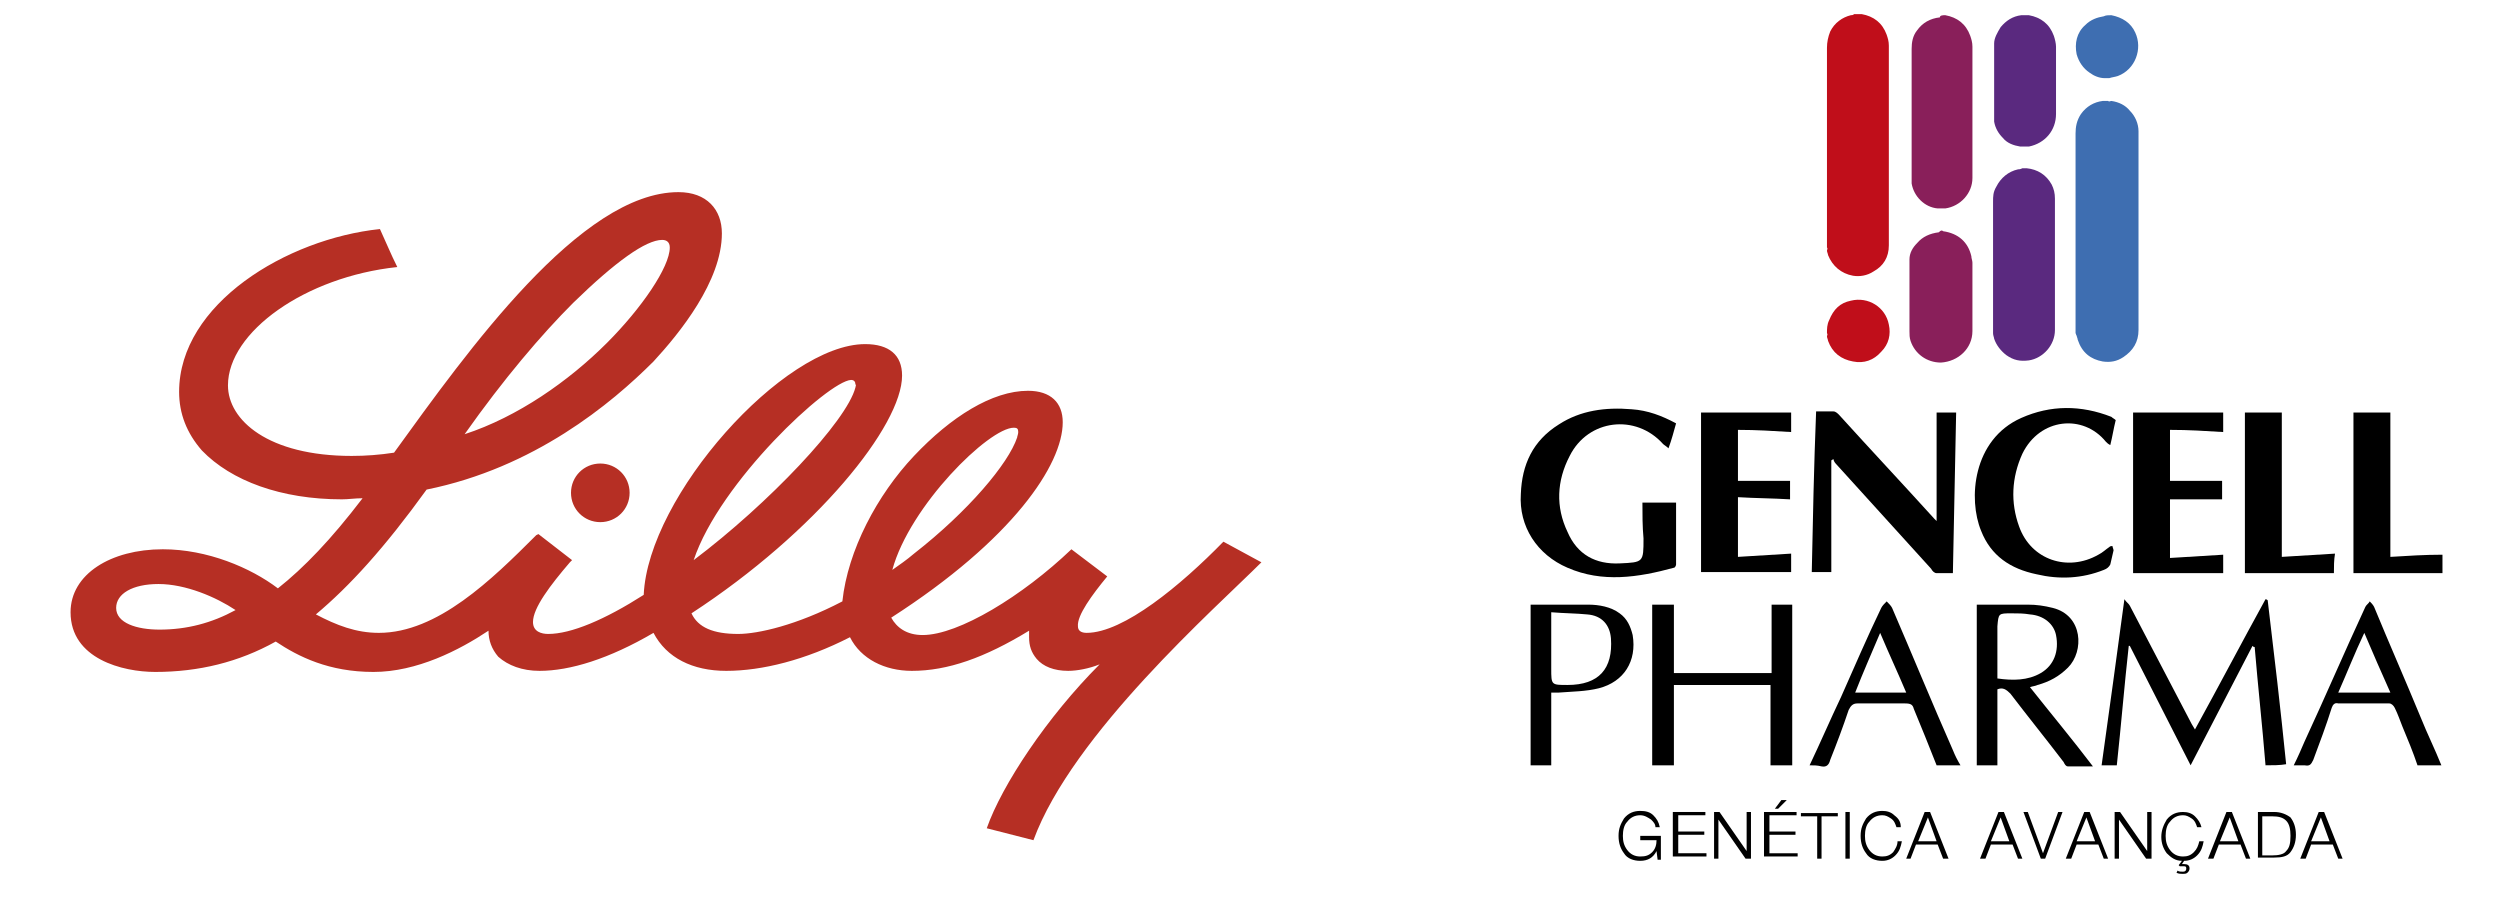 <?xml version="1.0" encoding="utf-8"?>
<!-- Generator: Adobe Illustrator 25.4.1, SVG Export Plug-In . SVG Version: 6.00 Build 0)  -->
<svg version="1.1" id="Isolation_Mode" xmlns="http://www.w3.org/2000/svg" xmlns:xlink="http://www.w3.org/1999/xlink" x="0px"
	 y="0px" viewBox="0 0 230.3 85.1" style="enable-background:new 0 0 230.3 85.1;" xml:space="preserve">
<style type="text/css">
	.st0{fill:#B62F24;}
	.st1{fill:#3E6EB1;}
	.st2{fill:#C00E1A;}
	.st3{fill:#891F5A;}
	.st4{fill:#5A297F;}
</style>
<path class="st0" d="M82.2,52.5c0.7-0.5,1.3-0.9,2-1.5c5-3.9,8.7-8.3,9.5-10.7c0-0.1,0.1-0.3,0.1-0.5c0-0.3-0.1-0.4-0.4-0.4
	C91.1,39.4,83.8,46.6,82.2,52.5L82.2,52.5L82.2,52.5 M63.9,51.6c6.9-5.2,14.1-12.8,14.9-15.9c0-0.1,0.1-0.2,0-0.3
	c0-0.2-0.1-0.4-0.4-0.4C76.3,35.1,66.3,44.4,63.9,51.6 M21.7,56.2c-1.8-1.2-4.6-2.4-7.1-2.4c-2.4,0-3.9,0.9-3.9,2.2c0,1.4,1.9,2,4,2
	C17.2,58,19.5,57.4,21.7,56.2 M42.8,40c4.9-1.6,9.6-4.9,13.1-8.4c3.2-3.2,5.8-7,5.8-8.8c0-0.5-0.3-0.7-0.7-0.7c-1.5,0-4.3,2-8.2,5.8
	C49.9,30.8,46.4,34.9,42.8,40 M116.2,51.8c-4.2,4.2-17.4,15.8-21,25.6l-4.3-1.1c1.4-4,5.6-10.3,10.4-15.1c-1,0.4-2.1,0.6-2.9,0.6
	c-1.3,0-2.3-0.4-2.9-1.1c-0.5-0.6-0.7-1.2-0.7-2c0-0.2,0-0.4,0-0.6c-4.1,2.5-7.5,3.7-10.8,3.7c-2.5,0-4.7-1.1-5.7-3.1
	c-4.1,2.1-8.1,3.1-11.4,3.1c-3.1,0-5.5-1.2-6.7-3.5c-4.1,2.4-7.7,3.5-10.5,3.5c-1.6,0-2.9-0.5-3.8-1.3c-0.6-0.7-0.9-1.5-0.9-2.4
	c-2.7,1.8-6.6,3.8-10.6,3.8c-4.1,0-6.9-1.4-9-2.8c-3.4,1.9-7.1,2.8-11.1,2.8c-3,0-7.8-1.2-7.8-5.5c0-3.5,3.7-5.8,8.5-5.8
	c4.1,0,8.1,1.7,10.6,3.6c2.4-1.9,4.9-4.5,7.8-8.3c-0.7,0-1.3,0.1-1.9,0.1c-5.6,0-10.2-1.7-12.9-4.5c-1.4-1.6-2.1-3.4-2.1-5.4
	C16.5,28,26.4,22,35,21.1c0.6,1.3,1,2.3,1.6,3.5c-8.5,0.9-15.6,6-15.6,10.9c0,3.2,3.7,6.5,11.4,6.5c1.3,0,2.6-0.1,3.9-0.3
	c6.8-9.4,17.2-24,26.2-24c2.6,0,4,1.6,4,3.8c0,4.4-3.9,9.2-6.3,11.8c-3.9,3.9-11,9.8-20.9,11.8c-3.9,5.4-7.1,8.9-10.2,11.5
	c1.9,1,3.7,1.7,5.8,1.7c5.4,0,10.4-4.9,14.5-9l0.2-0.1l3.1,2.4l-0.2,0.2c-1.8,2.1-3.4,4.2-3.4,5.5c0,0.9,0.8,1.1,1.4,1.1
	c2.1,0,5.2-1.3,8.8-3.6l0,0c0.4-9.1,12.9-23.1,20.4-23.1c2.2,0,3.4,1,3.4,2.9c0,4.6-7.9,14.4-19.4,21.9l0,0c0.6,1.3,2,1.9,4.3,1.9
	c1.8,0,5.4-0.8,9.6-3c0.5-4.7,3.2-9.8,6.6-13.4s7.2-6,10.5-6c2.1,0,3.2,1.1,3.2,2.9c0,3.9-4.6,10.8-15.8,18c0.5,0.9,1.4,1.6,2.9,1.6
	c3.3,0,9.2-3.6,13.7-7.9l3.3,2.5c-1.4,1.7-2.8,3.6-2.7,4.6c0,0.4,0.3,0.6,0.8,0.6c3.4,0,8.7-4.4,12.6-8.4L116.2,51.8z M55.3,42.7
	c1.5,0,2.7,1.2,2.7,2.7s-1.2,2.7-2.7,2.7c-1.5,0-2.7-1.2-2.7-2.7C52.6,43.9,53.8,42.7,55.3,42.7"/>
<g>
	<path class="st1" d="M194.5,1.4c1,0.2,1.8,0.7,2.2,1.6c0.7,1.5,0,3.4-1.6,4c-0.3,0.1-0.5,0.1-0.8,0.2c-0.1,0-0.3,0-0.4,0
		c-0.5,0-1-0.2-1.4-0.5c-0.6-0.4-1-1-1.2-1.7c-0.2-1,0-2,0.8-2.7c0.5-0.5,1.1-0.7,1.7-0.8C194,1.4,194.2,1.4,194.5,1.4z"/>
	<g>
		<path class="st1" d="M191.2,30.7c0-0.1,0-0.3,0-0.4c0-6,0-12,0-18c0-0.6,0.1-1.2,0.5-1.8c0.5-0.7,1.2-1.1,2-1.2c0.1,0,0.2,0,0.3,0
			c0.1,0,0.1,0,0.2,0c0.1,0.1,0.2,0,0.3,0c0.7,0.1,1.3,0.4,1.7,0.9c0.5,0.5,0.8,1.2,0.8,1.9c0,6.1,0,12.2,0,18.3
			c0,1.1-0.5,1.9-1.4,2.5c-0.6,0.4-1.2,0.5-1.9,0.4c-1.1-0.2-1.9-0.8-2.3-2c0-0.1-0.1-0.3-0.1-0.4C191.2,30.9,191.3,30.8,191.2,30.7
			z"/>
		<path class="st2" d="M168.3,22.8c0-0.1,0-0.3,0-0.4c0-6,0-12,0-18c0-0.5,0.1-1,0.3-1.5c0.4-0.8,1.1-1.3,1.9-1.5
			c0.1,0,0.2,0,0.3-0.1c0.2,0,0.5,0,0.7,0c1.1,0.2,1.9,0.8,2.3,1.9c0.1,0.3,0.2,0.6,0.2,1c0,6.1,0,12.2,0,18.4
			c0,1.1-0.5,1.9-1.4,2.4c-0.6,0.4-1.3,0.5-1.9,0.4c-1.1-0.2-1.9-0.9-2.3-1.9c0-0.1-0.1-0.3-0.1-0.4S168.4,22.9,168.3,22.8z"/>
		<path class="st3" d="M179.2,1.4c1.1,0.2,1.9,0.8,2.3,1.9c0.1,0.3,0.2,0.6,0.2,1c0,4,0,8,0,12.1c0,1.4-1.1,2.6-2.5,2.8
			c-0.1,0-0.2,0-0.2,0c-0.1,0-0.2,0-0.3,0c-0.1,0-0.2,0-0.2,0c-1.2-0.1-2.2-1.1-2.4-2.3c0-0.2,0-0.5,0-0.7c0-3.9,0-7.8,0-11.7
			c0-0.6,0.1-1.2,0.5-1.7c0.5-0.7,1.2-1.1,2.1-1.2C178.7,1.4,179,1.4,179.2,1.4z"/>
		<path class="st4" d="M183.6,30.7c0-0.9,0-1.9,0-2.8c0-3.1,0-6.2,0-9.3c0-0.5,0-0.9,0.3-1.4c0.4-0.8,1.1-1.4,2-1.6
			c0.1,0,0.2,0,0.4-0.1c0.1,0,0.3,0,0.4,0c1,0.1,1.8,0.6,2.3,1.5c0.2,0.4,0.3,0.8,0.3,1.3c0,4,0,8.1,0,12.1c0,1.4-1.1,2.6-2.4,2.8
			c-0.8,0.1-1.4,0-2.1-0.5c-0.5-0.4-0.9-0.9-1.1-1.5C183.7,31.1,183.6,30.9,183.6,30.7C183.6,30.9,183.6,30.8,183.6,30.7z"/>
		<path class="st3" d="M179,21.3c1.4,0.2,2.3,1,2.6,2.3c0,0.2,0.1,0.4,0.1,0.6c0,2.1,0,4.2,0,6.3c0,1.6-1.3,2.8-2.9,2.9
			c-1.3,0-2.4-0.8-2.8-2c-0.1-0.3-0.1-0.6-0.1-0.9c0-2.2,0-4.4,0-6.6c0-0.6,0.3-1.1,0.7-1.5c0.5-0.6,1.2-0.9,2-1
			C178.8,21.2,178.9,21.2,179,21.3z"/>
		<path class="st4" d="M186.1,13.5c-0.6-0.1-1.2-0.3-1.6-0.8c-0.4-0.4-0.7-0.9-0.8-1.5c0-0.2,0-0.4,0-0.6c0-2.2,0-4.4,0-6.6
			c0-0.5,0.3-1,0.6-1.5c0.5-0.6,1.1-1,1.9-1.1c0.2,0,0.5,0,0.7,0c1.1,0.2,1.9,0.8,2.3,1.9c0.1,0.3,0.2,0.7,0.2,1c0,2.1,0,4.1,0,6.2
			c0,1.5-1,2.7-2.5,3c-0.1,0-0.2,0-0.3,0s-0.1,0-0.2,0C186.3,13.5,186.2,13.5,186.1,13.5z"/>
		<path class="st2" d="M168.3,30.7c0-0.4,0-0.8,0.2-1.2c0.4-1,1-1.6,2-1.8c1.6-0.4,3.2,0.6,3.5,2.2c0.2,0.9,0,1.8-0.7,2.5
			c-0.7,0.8-1.6,1.1-2.6,0.9c-1.1-0.2-1.9-0.8-2.3-1.9c0-0.1-0.1-0.3-0.1-0.4C168.3,30.9,168.4,30.8,168.3,30.7z"/>
		<g>
			<path d="M178.4,38c0.6,0,1.2,0,1.8,0c-0.1,4.9-0.2,9.8-0.3,14.8c-0.5,0-1,0-1.5,0c-0.2,0-0.4-0.2-0.5-0.4
				c-2.9-3.2-5.8-6.4-8.8-9.7c-0.1-0.1-0.2-0.3-0.2-0.4c-0.1,0-0.1,0.1-0.2,0.1c0,3.4,0,6.8,0,10.3c-0.6,0-1.2,0-1.8,0
				c0.1-4.9,0.2-9.8,0.4-14.8c0.5,0,1,0,1.6,0c0.2,0,0.4,0.2,0.5,0.3c2.9,3.2,5.9,6.4,8.8,9.6c0.1,0.1,0.1,0.1,0.2,0.2
				C178.4,44.8,178.4,41.4,178.4,38z"/>
			<path d="M151.3,46.3c1,0,2.1,0,3.1,0c0,1.9,0,3.8,0,5.7c0,0.1-0.1,0.3-0.2,0.3c-3.3,0.9-6.6,1.4-9.8,0c-2.8-1.2-4.5-3.8-4.3-6.8
				c0.1-2.7,1.1-4.9,3.5-6.4c2-1.3,4.3-1.6,6.7-1.4c1.5,0.1,2.8,0.6,4.1,1.3c-0.2,0.7-0.4,1.5-0.7,2.3c-0.2-0.2-0.4-0.3-0.5-0.4
				c-2.5-2.8-6.9-2.3-8.6,1.1c-1.2,2.3-1.3,4.7-0.2,7c0.9,2.1,2.6,3,4.8,2.9c2.2-0.1,2.2-0.1,2.2-2.3
				C151.3,48.5,151.3,47.4,151.3,46.3z"/>
			<path d="M208.7,70.5c-0.3-3.7-0.7-7.3-1-10.9c-0.1,0-0.1,0-0.2-0.1c-1.9,3.7-3.8,7.3-5.7,11c-1.9-3.7-3.7-7.3-5.6-11
				c0,0-0.1,0-0.1,0c-0.4,3.6-0.7,7.3-1.1,11c-0.4,0-0.9,0-1.4,0c0.7-5,1.4-10.1,2.1-15.3c0.2,0.3,0.4,0.4,0.5,0.6
				c1.9,3.6,3.8,7.3,5.7,10.9c0.1,0.2,0.2,0.3,0.3,0.5c2.2-4,4.3-8,6.5-12c0.1,0,0.2,0.1,0.2,0.1c0.6,5,1.2,10.1,1.7,15.1
				C210,70.5,209.4,70.5,208.7,70.5z"/>
			<path d="M196.5,38c2.8,0,5.5,0,8.3,0c0,0.6,0,1.2,0,1.8c-1.6-0.1-3.2-0.2-4.9-0.2c0,1.6,0,3.1,0,4.7c1.5,0,3.1,0,4.8,0
				c0,0.6,0,1.1,0,1.7c-1.6,0-3.2,0-4.8,0c0,1.8,0,3.5,0,5.4c1.7-0.1,3.3-0.2,4.9-0.3c0,0.6,0,1.1,0,1.7c-2.8,0-5.5,0-8.3,0
				C196.5,47.9,196.5,42.9,196.5,38z"/>
			<path d="M156.7,38c2.8,0,5.5,0,8.3,0c0,0.6,0,1.2,0,1.8c-1.6-0.1-3.2-0.2-4.9-0.2c0,1.6,0,3.1,0,4.7c1.5,0,3.2,0,4.8,0
				c0,0.6,0,1.1,0,1.7c-1.6-0.1-3.2-0.1-4.8-0.2c0,1.9,0,3.6,0,5.5c1.7-0.1,3.3-0.2,4.9-0.3c0,0.6,0,1.1,0,1.7c-2.8,0-5.5,0-8.3,0
				C156.7,47.9,156.7,42.9,156.7,38z"/>
			<path d="M194.9,38.7c-0.2,0.8-0.3,1.5-0.5,2.3c-0.2-0.1-0.3-0.2-0.4-0.3c-2.1-2.6-6.1-2.2-7.7,1.1c-1,2.2-1.1,4.5-0.3,6.7
				c1.1,3.1,4.5,4.2,7.3,2.6c0.4-0.2,0.7-0.5,1-0.7c0.1-0.1,0.2-0.1,0.3-0.1c0,0.1,0.1,0.3,0.1,0.4c-0.1,0.4-0.2,0.9-0.3,1.3
				c-0.1,0.2-0.3,0.4-0.6,0.5c-2,0.8-4.1,0.9-6.2,0.4c-2.4-0.5-4.2-1.7-5.1-4c-1.2-2.9-0.8-8.4,3.7-10.4c2.7-1.2,5.5-1.2,8.3-0.1
				C194.6,38.5,194.8,38.6,194.9,38.7z"/>
			<path d="M163.2,62c0-2.1,0-4.2,0-6.3c0.6,0,1.3,0,1.9,0c0,4.9,0,9.8,0,14.8c-0.6,0-1.3,0-2,0c0-2.5,0-4.9,0-7.4
				c-2.9,0-5.9,0-8.9,0c0,2.5,0,4.9,0,7.4c-0.6,0-1.3,0-2,0c0-4.9,0-9.8,0-14.8c0.6,0,1.3,0,2,0c0,2.1,0,4.1,0,6.3
				C157.2,62,160.2,62,163.2,62z"/>
			<path d="M184,63.5c0,2.4,0,4.7,0,7c-0.6,0-1.3,0-1.9,0c0-4.9,0-9.8,0-14.8c0,0,0.1,0,0.1,0c1.5,0,3.1,0,4.6,0
				c0.8,0,1.5,0.1,2.3,0.3c2.8,0.7,2.9,4,1.4,5.5c-0.8,0.8-1.7,1.3-2.8,1.6c-0.2,0.1-0.4,0.1-0.7,0.2c1.9,2.4,3.9,4.8,5.8,7.3
				c-0.8,0-1.5,0-2.3,0c-0.2,0-0.3-0.2-0.4-0.4c-1.6-2.1-3.3-4.2-4.9-6.3C184.8,63.5,184.5,63.3,184,63.5z M184,62.5
				c1.4,0.2,2.8,0.2,4-0.5c1.2-0.7,1.7-2,1.4-3.5c-0.2-1-1.1-1.8-2.4-1.9c-0.6-0.1-1.1-0.1-1.7-0.1c-1.2,0-1.2,0-1.3,1.2
				c0,0.2,0,0.4,0,0.6C184,59.7,184,61.1,184,62.5z"/>
			<path d="M215,52.8c-2.8,0-5.5,0-8.2,0c0-4.9,0-9.9,0-14.8c1.1,0,2.2,0,3.4,0c0,4.4,0,8.8,0,13.3c1.6-0.1,3.2-0.2,4.9-0.3
				C215,51.6,215,52.2,215,52.8z"/>
			<path d="M216.8,38c1.2,0,2.3,0,3.4,0c0,4.4,0,8.8,0,13.3c1.6-0.1,3.2-0.2,4.8-0.2c0,0.6,0,1.1,0,1.7c-2.7,0-5.5,0-8.2,0
				C216.8,47.9,216.8,42.9,216.8,38z"/>
			<path d="M141,70.5c0-5,0-9.9,0-14.8c0,0,0,0,0,0c1.8,0,3.5,0,5.3,0c1,0,2.1,0.2,2.9,0.8c0.7,0.5,1,1.2,1.2,2
				c0.4,2.4-0.8,4.3-3.1,4.9c-1.2,0.3-2.4,0.3-3.7,0.4c-0.2,0-0.4,0-0.7,0c0,2.2,0,4.4,0,6.7C142.4,70.5,141.7,70.5,141,70.5z
				 M142.9,56.4c0,0.3,0,0.5,0,0.7c0,1.5,0,3,0,4.5c0,1.5,0,1.5,1.5,1.5c2.9,0,4.2-1.5,4-4.3c-0.1-1.2-0.8-2.1-2.2-2.2
				C145.2,56.5,144.1,56.5,142.9,56.4z"/>
			<path d="M166.7,70.5c1-2.1,1.9-4.2,2.9-6.3c1.2-2.7,2.4-5.5,3.7-8.2c0.1-0.2,0.3-0.4,0.5-0.6c0.2,0.2,0.4,0.4,0.5,0.6
				c1.9,4.4,3.7,8.8,5.6,13.1c0.2,0.5,0.4,0.9,0.7,1.4c-0.8,0-1.5,0-2.2,0c-0.7-1.8-1.4-3.5-2.1-5.2c-0.1-0.4-0.3-0.5-0.8-0.5
				c-1.5,0-2.9,0-4.4,0c-0.4,0-0.6,0.2-0.8,0.6c-0.5,1.5-1.1,3.1-1.7,4.6c-0.1,0.4-0.3,0.7-0.8,0.6
				C167.4,70.5,167.1,70.5,166.7,70.5z M175.6,63.8c-0.8-1.9-1.6-3.6-2.4-5.5c-0.8,1.9-1.6,3.7-2.3,5.5
				C172.5,63.8,174,63.8,175.6,63.8z"/>
			<path d="M223,66.1c-1.4-3.4-2.9-6.8-4.3-10.2c-0.1-0.2-0.3-0.4-0.4-0.5c-0.1,0.2-0.3,0.3-0.4,0.5c-1.9,4.1-3.7,8.3-5.6,12.4
				c-0.3,0.7-0.6,1.4-1,2.2c0.4,0,0.7,0,1,0c0.5,0.1,0.6-0.1,0.8-0.5c0.6-1.6,1.2-3.2,1.7-4.8c0.1-0.3,0.3-0.5,0.6-0.4
				c1.6,0,3.1,0,4.7,0c0.2,0,0.4,0.2,0.5,0.4c0.3,0.6,0.5,1.2,0.7,1.7c0.5,1.2,1,2.4,1.4,3.6c0.7,0,1.4,0,2.2,0
				C224.3,69,223.6,67.6,223,66.1z M215.4,63.8c0.8-1.8,1.5-3.6,2.4-5.5c0.8,1.9,1.6,3.7,2.4,5.5C218.6,63.8,217,63.8,215.4,63.8z"
				/>
		</g>
		<g>
			<g>
				<path d="M153,77v2.2h-0.3l-0.1-0.8h0c-0.3,0.6-0.8,0.9-1.5,0.9c-0.6,0-1.2-0.2-1.5-0.7c-0.3-0.4-0.5-0.9-0.5-1.6
					s0.2-1.1,0.5-1.6c0.4-0.5,0.9-0.7,1.5-0.7c0.5,0,0.9,0.1,1.2,0.4c0.3,0.3,0.5,0.6,0.6,1.1h-0.4c0-0.3-0.2-0.5-0.4-0.7
					c-0.3-0.2-0.6-0.4-1-0.4c-0.5,0-0.9,0.2-1.2,0.6c-0.3,0.3-0.4,0.8-0.4,1.3c0,0.5,0.1,0.9,0.4,1.3c0.3,0.4,0.7,0.6,1.2,0.6
					c0.5,0,0.8-0.1,1.1-0.4c0.3-0.3,0.4-0.7,0.4-1.1h-1.5V77H153z"/>
				<path d="M154.1,79.1v-4.3h3v0.3h-2.5v1.5h2.4v0.3h-2.4v1.7h2.6v0.3H154.1z"/>
				<path d="M157.9,79.1v-4.3h0.5l2.5,3.6v-3.6h0.4v4.3h-0.5l-2.5-3.6v3.6H157.9z"/>
				<path d="M162.5,79.1v-4.3h3v0.3h-2.5v1.5h2.4v0.3h-2.4v1.7h2.6v0.3H162.5z M164.6,73.7l-0.8,0.8h-0.3l0.6-0.8H164.6z"/>
				<path d="M165.9,75.2v-0.3h3.4v0.3h-1.5v3.9h-0.4v-3.9H165.9z"/>
				<path d="M170,79.1v-4.3h0.4v4.3H170z"/>
				<path d="M175.1,76.2h-0.4c-0.1-0.3-0.2-0.6-0.5-0.8s-0.5-0.3-0.8-0.3c-0.5,0-0.9,0.2-1.2,0.6c-0.3,0.3-0.4,0.8-0.4,1.3
					c0,0.5,0.1,0.9,0.4,1.3c0.3,0.4,0.7,0.6,1.2,0.6c0.4,0,0.7-0.1,1-0.4c0.2-0.3,0.4-0.6,0.4-1h0.4c-0.1,0.5-0.2,0.9-0.6,1.3
					c-0.3,0.3-0.7,0.5-1.2,0.5c-0.6,0-1.2-0.2-1.5-0.7c-0.3-0.4-0.5-0.9-0.5-1.6s0.2-1.1,0.5-1.6c0.4-0.5,0.9-0.7,1.5-0.7
					c0.4,0,0.8,0.1,1.1,0.4C174.9,75.4,175.1,75.7,175.1,76.2z"/>
				<path d="M175.6,79.1l1.7-4.3h0.5l1.7,4.3H179l-0.5-1.3h-2l-0.5,1.3H175.6z M177.6,75.3l-0.9,2.2h1.7L177.6,75.3z"/>
				<path d="M182.4,79.1l1.7-4.3h0.5l1.7,4.3h-0.4l-0.5-1.3h-2l-0.5,1.3H182.4z M184.3,75.3l-0.9,2.2h1.7L184.3,75.3z"/>
				<path d="M188,79.1l-1.6-4.3h0.4l1.4,3.8h0l1.4-3.8h0.4l-1.6,4.3H188z"/>
				<path d="M190.3,79.1l1.7-4.3h0.5l1.7,4.3h-0.4l-0.5-1.3h-2l-0.5,1.3H190.3z M192.2,75.3l-0.9,2.2h1.7L192.2,75.3z"/>
				<path d="M194.8,79.1v-4.3h0.5l2.5,3.6v-3.6h0.4v4.3h-0.5l-2.5-3.6v3.6H194.8z"/>
				<path d="M202.6,77.5h0.4c-0.1,0.5-0.2,0.9-0.6,1.3c-0.3,0.3-0.7,0.5-1.2,0.5h0l-0.2,0.3c0.1,0,0.1,0,0.2,0
					c0.3,0,0.5,0.1,0.5,0.4c0,0.2-0.1,0.3-0.2,0.4c-0.1,0.1-0.3,0.1-0.4,0.1c-0.2,0-0.4,0-0.6-0.1l0.1-0.2c0.1,0.1,0.3,0.1,0.5,0.1
					c0.2,0,0.3-0.1,0.3-0.3c0-0.2-0.1-0.2-0.3-0.2c-0.1,0-0.2,0-0.3,0l-0.1-0.1l0.3-0.4c-0.6,0-1-0.3-1.4-0.7
					c-0.3-0.4-0.5-0.9-0.5-1.5c0-0.6,0.2-1.1,0.5-1.6c0.4-0.5,0.9-0.7,1.5-0.7c0.4,0,0.8,0.1,1.1,0.4c0.3,0.3,0.5,0.6,0.6,1h-0.4
					c-0.1-0.3-0.2-0.6-0.5-0.8s-0.5-0.3-0.8-0.3c-0.5,0-0.9,0.2-1.2,0.6c-0.3,0.3-0.4,0.8-0.4,1.3c0,0.5,0.1,0.9,0.4,1.3
					c0.3,0.4,0.7,0.6,1.2,0.6c0.4,0,0.7-0.1,1-0.4C202.4,78.2,202.5,77.9,202.6,77.5z"/>
				<path d="M203.4,79.1l1.7-4.3h0.5l1.7,4.3h-0.4l-0.5-1.3h-2l-0.5,1.3H203.4z M205.4,75.3l-0.9,2.2h1.7L205.4,75.3z"/>
				<path d="M208,79.1v-4.3h1.5c0.6,0,1.1,0.2,1.5,0.5c0.3,0.4,0.5,0.9,0.5,1.6s-0.2,1.2-0.5,1.6s-0.8,0.5-1.5,0.5H208z M208.4,75.2
					v3.6h0.9c0.6,0,1.1-0.1,1.3-0.4c0.3-0.3,0.4-0.7,0.4-1.4c0-0.6-0.1-1.1-0.4-1.4c-0.3-0.3-0.7-0.4-1.3-0.4H208.4z"/>
				<path d="M211.9,79.1l1.7-4.3h0.5l1.7,4.3h-0.4l-0.5-1.3h-2l-0.5,1.3H211.9z M213.8,75.3l-0.9,2.2h1.7L213.8,75.3z"/>
			</g>
		</g>
	</g>
</g>
</svg>
